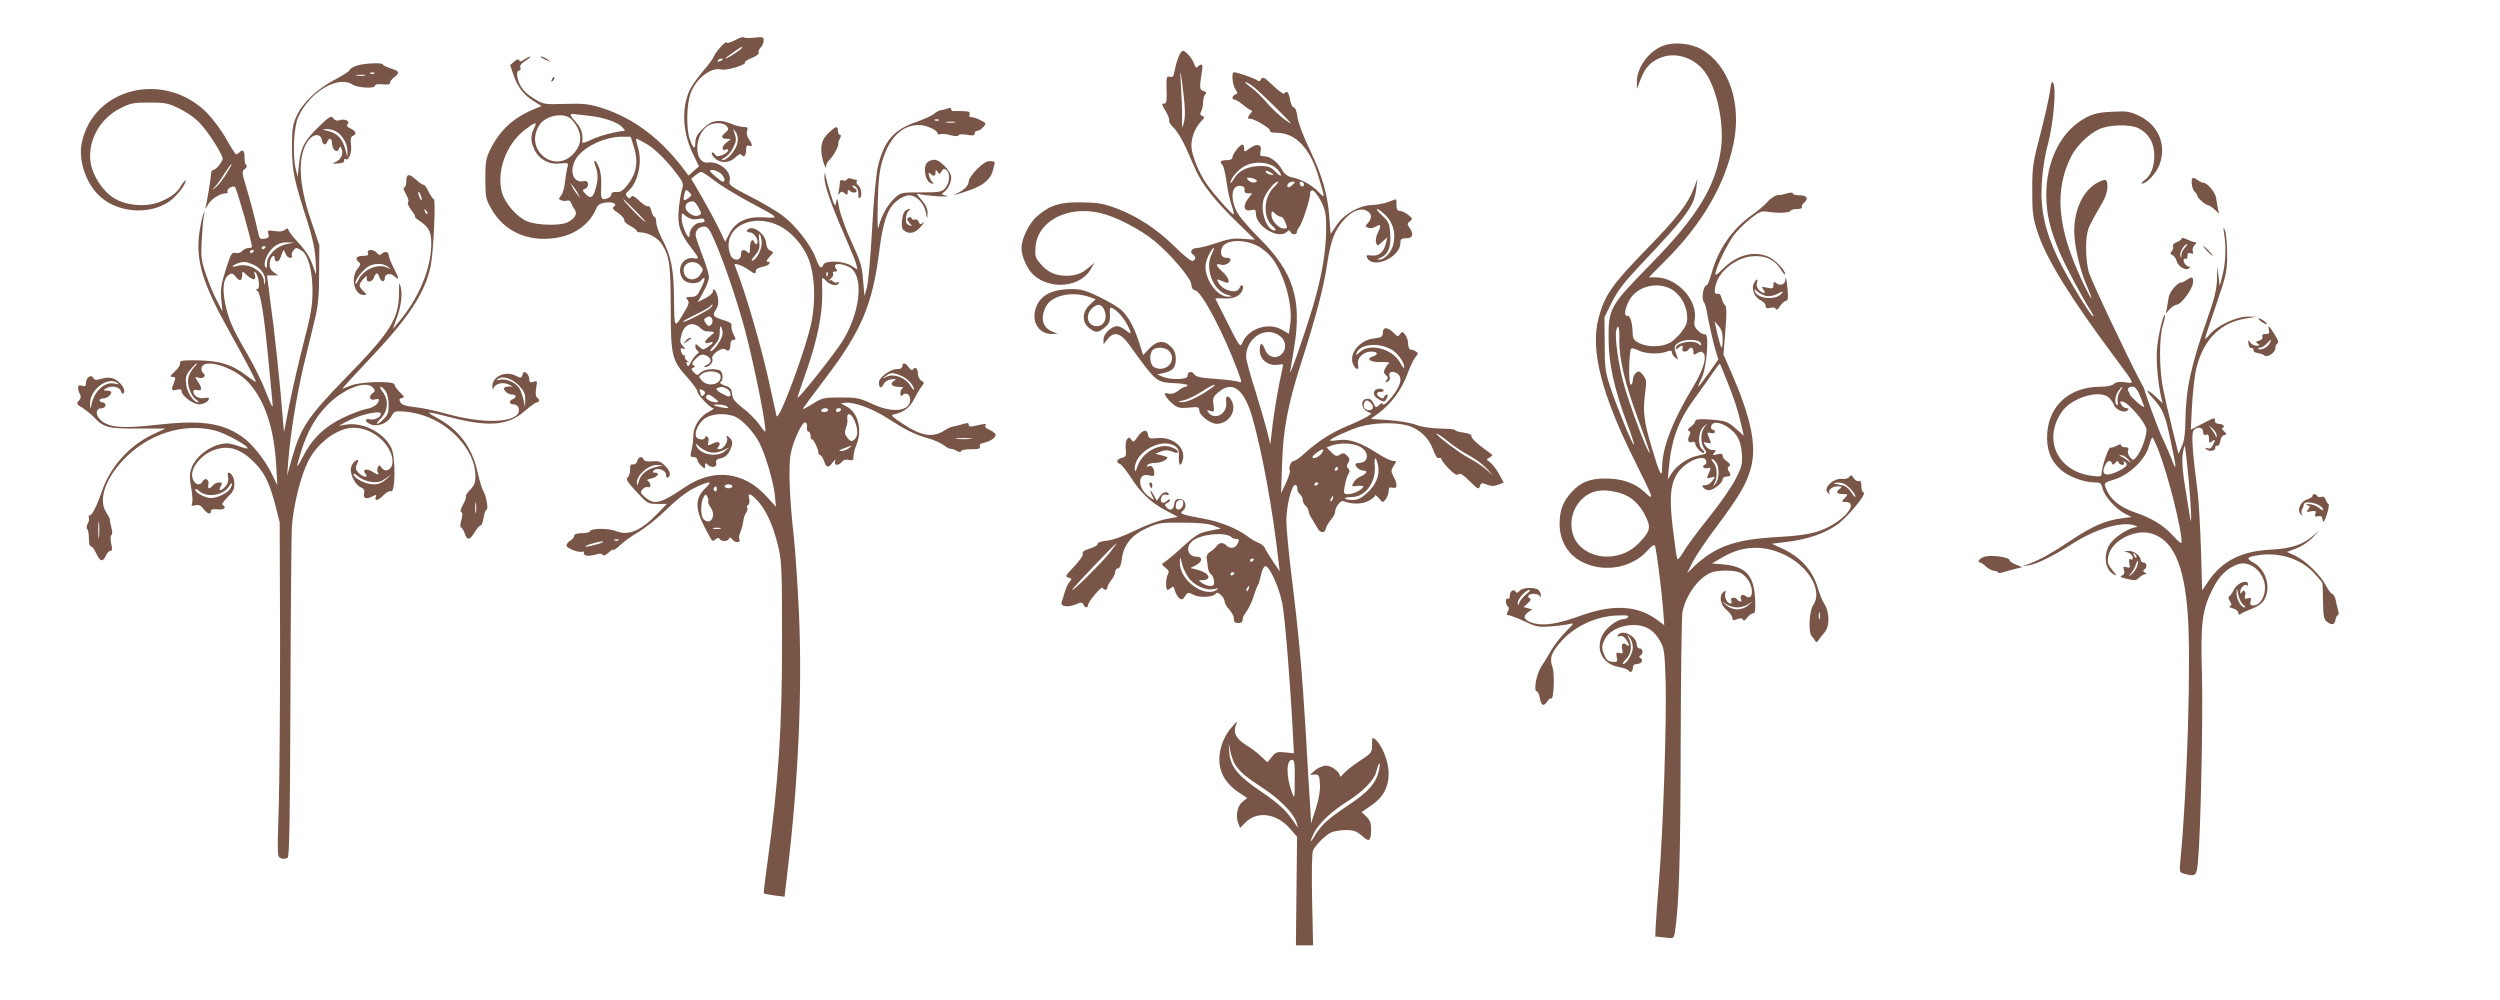 <?xml version="1.0" standalone="no"?>
<!DOCTYPE svg PUBLIC "-//W3C//DTD SVG 20010904//EN"
 "http://www.w3.org/TR/2001/REC-SVG-20010904/DTD/svg10.dtd">
<svg version="1.0" xmlns="http://www.w3.org/2000/svg"
 width="1280pt" height="512pt" viewBox="0 0 1280 512"
 preserveAspectRatio="xMidYMid meet">
<g transform="translate(0,512) scale(0.1,-0.1)"
fill="#795548" stroke="none">
<path d="M3763 4914 c-24 -12 -43 -18 -43 -12 0 14 -58 -49 -65 -71 -3 -10
-29 -45 -57 -77 -28 -33 -59 -77 -69 -100 -41 -93 -33 -218 21 -326 l29 -60
-27 -23 -27 -24 -19 26 c-122 163 -261 268 -424 320 -67 21 -92 24 -188 21
-110 -3 -111 -3 -163 29 -37 24 -57 44 -71 74 -17 40 -17 69 1 69 4 0 6 7 3
15 -4 9 6 22 28 35 18 11 28 20 23 20 -6 0 -20 -7 -32 -15 -15 -11 -22 -12
-25 -3 -3 7 -11 5 -25 -7 l-21 -18 19 -56 c21 -59 53 -100 108 -133 l34 -21
-39 -16 c-102 -42 -173 -106 -220 -199 -26 -52 -29 -66 -29 -157 0 -92 2 -104
30 -153 64 -116 188 -173 332 -150 95 15 169 68 204 146 10 24 21 31 49 35 38
5 64 -8 42 -22 -9 -6 -3 -15 23 -32 19 -13 33 -29 31 -35 -3 -7 11 -20 30 -30
19 -10 34 -22 34 -26 0 -5 9 -8 20 -8 39 0 90 -29 110 -62 38 -62 44 -106 44
-328 1 -246 5 -264 90 -358 25 -29 46 -58 46 -65 0 -17 66 -87 82 -87 7 0 -3
-8 -22 -18 -45 -22 -80 -75 -80 -121 0 -20 -4 -53 -9 -73 -8 -34 -7 -38 10
-38 10 0 19 -6 19 -13 0 -8 9 -22 20 -32 19 -17 20 -17 20 0 0 15 3 16 12 7
20 -20 51 -15 45 7 -3 15 2 20 24 25 18 3 34 16 44 35 19 38 19 55 -2 72 -15
12 -16 12 -11 -2 8 -21 -18 -59 -39 -59 -12 0 -13 3 -4 14 16 19 -3 30 -28 16
-27 -14 -30 -13 -24 9 3 10 0 22 -6 25 -6 4 -11 2 -11 -3 0 -17 -40 -13 -46 4
-10 25 17 76 50 96 36 22 103 25 149 6 38 -16 98 -81 125 -134 31 -60 72 -200
79 -267 l6 -61 -48 53 c-116 128 -272 146 -416 49 -127 -86 -158 -94 -206 -53
-24 21 -26 26 -14 40 8 9 20 15 28 12 17 -7 17 20 1 31 -9 5 -3 9 16 13 32 6
48 30 20 30 -13 0 -15 3 -7 11 18 18 63 2 63 -22 0 -11 5 -17 10 -14 17 11 11
35 -16 61 -20 21 -33 25 -64 22 -26 -2 -41 1 -44 9 -8 20 -27 15 -33 -7 -3
-12 -12 -19 -22 -18 -12 2 -16 -5 -15 -27 0 -16 -5 -34 -13 -40 -10 -8 0 -24
45 -72 56 -61 60 -63 107 -63 l49 0 -44 -46 c-88 -92 -152 -119 -217 -93 -36
15 -126 15 -131 0 -2 -6 -21 -11 -43 -11 -25 0 -39 -5 -39 -13 0 -7 -9 -18
-20 -25 -11 -7 -20 -18 -20 -25 0 -14 68 -40 82 -31 4 3 8 -2 8 -10 0 -15 30
-15 77 -1 7 2 15 -1 19 -6 4 -6 16 -2 30 12 13 12 24 19 24 14 0 -5 15 5 33
22 17 17 60 48 94 68 35 20 99 71 144 115 50 49 103 91 141 110 76 37 101 40
64 5 -57 -52 -59 -107 -10 -201 44 -84 40 -79 58 -65 10 8 16 9 21 1 9 -14 42
-13 48 3 3 8 9 6 19 -7 14 -18 44 -14 33 4 -3 5 0 21 6 37 7 15 13 41 15 57 2
16 9 35 15 42 6 7 8 18 5 23 -4 5 -1 13 5 16 6 4 8 18 5 31 -9 33 4 30 41 -8
44 -47 80 -124 105 -226 20 -81 22 -112 22 -477 1 -458 -18 -745 -75 -1153
-12 -84 -20 -154 -18 -156 2 -2 27 -7 55 -11 l51 -6 16 138 c54 445 75 917 58
1307 -7 149 -19 330 -27 401 -22 195 -28 362 -15 425 14 68 59 162 74 157 7
-2 11 -14 9 -25 -2 -12 2 -22 7 -22 6 0 11 -9 11 -20 0 -11 3 -20 8 -20 8 0
32 -49 32 -67 0 -7 4 -13 9 -13 5 0 14 -13 20 -30 12 -36 23 -38 45 -7 12 15
16 17 12 5 -7 -23 17 -24 35 -2 8 10 21 13 36 9 19 -4 23 -2 23 19 0 13 7 40
15 59 31 75 9 163 -49 195 l-31 17 25 3 c42 5 142 -32 215 -80 91 -59 137 -82
206 -102 31 -8 68 -25 82 -36 14 -11 29 -19 34 -18 4 1 18 -3 31 -10 14 -8 22
-9 22 -2 0 5 23 10 51 10 40 0 50 3 46 14 -4 9 4 16 21 19 37 8 67 31 58 46
-5 7 -19 16 -33 22 -13 5 -21 13 -18 19 7 12 1 12 -47 1 -29 -7 -38 -6 -38 4
0 11 -7 11 -32 3 -18 -5 -40 -11 -49 -12 -9 -1 -28 -10 -42 -19 -61 -40 -118
-31 -218 35 -50 33 -60 43 -44 46 51 10 84 35 106 80 13 26 31 55 39 65 13 17
13 20 -3 28 -9 6 -17 21 -17 34 0 27 -15 41 -25 24 -5 -7 -12 -3 -22 10 -17
25 -33 27 -33 6 0 -10 -10 -15 -29 -15 -34 0 -91 -43 -91 -69 0 -28 12 -33 24
-8 7 14 22 23 41 25 25 2 27 1 12 -8 -24 -15 -12 -30 26 -31 18 0 26 -3 20 -6
-7 -2 -13 -14 -13 -26 0 -15 3 -18 11 -10 17 17 39 4 39 -23 0 -61 -92 -71
-196 -21 -62 29 -78 32 -160 32 -85 0 -94 -2 -142 -32 -29 -18 -52 -30 -52
-27 0 2 52 73 116 157 182 239 240 375 274 637 14 115 29 178 52 223 20 41 70
77 105 77 34 0 75 -41 83 -86 7 -38 8 -38 9 -7 1 23 -8 43 -31 70 -24 26 -28
35 -14 30 10 -4 53 -9 95 -12 44 -2 64 -1 46 3 -25 6 -27 9 -14 17 21 13 39
48 39 76 0 33 -60 95 -89 91 -35 -5 -48 -22 -45 -60 2 -35 19 -62 38 -62 8 0
8 2 0 8 -6 4 -13 18 -17 31 -4 18 -3 21 6 12 16 -16 27 -14 27 7 0 15 2 15 10
2 9 -13 12 -13 21 3 8 14 14 16 25 6 20 -16 17 -63 -5 -90 -18 -22 -26 -24
-124 -24 -104 0 -106 -1 -137 -30 -36 -34 -66 -87 -80 -142 -7 -28 -8 5 -6
117 3 121 9 169 25 221 37 118 101 179 186 179 37 0 95 -26 95 -43 0 -5 6 -7
14 -4 8 3 32 1 52 -5 24 -6 39 -7 42 0 1 5 19 6 42 2 31 -6 40 -4 40 6 0 8 6
14 13 14 8 0 22 9 31 19 17 19 17 20 -13 35 -16 9 -37 16 -47 16 -10 0 -14 5
-10 15 4 12 -3 15 -32 16 -20 1 -43 1 -49 0 -7 -1 -13 3 -13 10 0 7 -7 8 -17
4 -10 -4 -26 -8 -35 -9 -10 -1 -26 -10 -36 -19 -10 -9 -52 -28 -92 -42 -114
-39 -164 -97 -195 -227 -9 -36 -22 -173 -30 -323 -8 -143 -20 -278 -27 -300
l-12 -40 -7 81 c-5 69 -14 98 -58 193 -29 62 -57 140 -64 174 -9 53 -12 58
-16 32 -5 -26 -8 -22 -28 40 -12 39 -24 81 -26 95 -4 22 -4 21 -6 -6 -1 -39
31 -134 101 -294 30 -69 58 -137 62 -152 l6 -28 -32 20 c-41 25 -133 28 -142
5 -10 -26 -22 -16 -39 33 -24 66 -105 170 -171 219 -31 23 -106 67 -167 98
-92 47 -109 59 -104 75 15 48 -49 105 -110 98 -72 -8 -73 137 -3 186 29 21 82
20 99 0 11 -14 10 -19 -8 -34 -24 -19 -21 -30 11 -31 21 0 21 0 -1 -16 -27
-18 -32 -48 -7 -39 10 4 14 1 12 -6 -3 -7 -17 -17 -32 -23 -21 -7 -29 -6 -36
5 -5 8 -12 12 -15 8 -4 -3 3 -16 14 -27 29 -29 76 -27 106 3 14 14 27 20 30
15 12 -19 25 -8 25 21 0 22 4 28 15 24 19 -8 19 6 -1 34 -9 13 -13 31 -9 42 5
16 2 20 -18 20 -14 0 -41 7 -60 15 -64 27 -104 20 -148 -24 -30 -29 -39 -47
-39 -72 0 -40 -13 -29 -30 24 -17 53 -14 173 5 227 28 78 105 138 160 124 26
-6 127 24 120 37 -3 4 13 14 36 23 22 9 37 21 34 26 -4 6 1 17 9 26 9 8 16 25
16 36 0 19 -4 20 -49 15 -27 -3 -51 -2 -53 2 -2 4 -22 -2 -45 -15z m37 -38 c0
-6 -75 -56 -85 -56 -4 0 12 13 36 30 45 31 49 33 49 26z m-100 -60 c0 -2 -7
-7 -16 -10 -8 -3 -12 -2 -9 4 6 10 25 14 25 6z m-675 -290 c69 -8 139 -33 160
-56 10 -11 16 -20 14 -20 -38 -1 -130 -25 -169 -44 -32 -16 -50 -21 -49 -13 5
40 -4 70 -31 100 -37 42 -37 46 -2 42 15 -2 50 -6 77 -9z m-98 -18 c54 -59 58
-120 12 -172 -97 -111 -256 15 -179 141 32 53 130 71 167 31z m1880 -4 c-3 -3
-12 -4 -19 -1 -8 3 -5 6 6 6 11 1 17 -2 13 -5z m81 -11 c-10 -2 -28 -2 -40 0
-13 2 -5 4 17 4 22 1 32 -1 23 -4z m-2154 -30 c-18 -36 -18 -67 2 -109 24 -50
75 -78 131 -71 42 4 44 3 39 -17 -4 -11 -9 -46 -13 -76 -3 -30 -12 -63 -21
-72 -13 -16 -13 -18 2 -24 9 -3 22 -4 30 -1 8 3 17 -2 20 -11 3 -9 11 -25 18
-34 16 -22 2 -47 -36 -66 -37 -19 -154 -16 -205 4 -53 21 -115 91 -131 149
-29 105 20 243 113 317 58 45 71 48 51 11z m1042 -72 c-6 -37 -50 -91 -75 -91
-10 0 -6 5 9 13 14 7 34 30 44 51 16 33 17 44 8 70 -11 29 -10 30 4 11 10 -13
14 -32 10 -54z m-530 -25 c23 -72 13 -133 -30 -189 -25 -32 -39 -42 -59 -40
-17 1 -27 -3 -27 -12 0 -7 -7 -16 -16 -19 -35 -13 -39 -7 -36 57 2 42 -2 77
-12 102 -18 43 -32 43 -16 1 13 -35 13 -70 -2 -117 -12 -43 -26 -48 -52 -20
-15 16 -15 19 -1 24 23 9 20 46 -4 40 -53 -14 -78 45 -46 107 32 62 144 119
237 120 l47 0 17 -54z m66 16 c44 -25 116 -99 167 -171 19 -26 21 -36 12 -64
-5 -17 -13 -64 -16 -103 -7 -78 6 -118 65 -194 41 -54 42 -57 10 -52 -55 8
-89 -57 -54 -106 18 -26 75 -30 94 -7 23 27 23 7 0 -39 -19 -40 -26 -46 -52
-46 -26 0 -29 -2 -18 -15 10 -12 7 -23 -13 -57 -55 -93 -54 -95 -56 59 -1 156
-15 223 -61 309 -16 31 -30 70 -30 85 0 16 -4 29 -9 29 -5 0 -12 14 -16 30 -4
17 -11 27 -17 24 -5 -3 -25 9 -44 27 -26 25 -37 30 -43 21 -6 -10 -10 -10 -20
1 -9 11 -8 17 5 28 49 41 74 147 51 222 -8 26 -12 47 -9 47 4 0 28 -13 54 -28z
m378 -150 c12 -10 21 -26 19 -35 -3 -13 -11 -10 -44 18 -34 29 -37 34 -19 35
12 0 32 -8 44 -18z m-33 -36 c32 -25 109 -72 172 -106 165 -88 165 -88 84 -83
-89 6 -148 -22 -179 -84 l-21 -41 -34 71 c-19 39 -58 111 -87 161 l-53 91 21
17 c12 10 26 18 31 18 5 0 35 -20 66 -44z m-696 -71 l10 -20 -16 20 c-9 11
-21 29 -26 40 l-10 20 16 -20 c9 -11 21 -29 26 -40z m564 -19 c-25 -18 -29
-14 -21 20 7 25 8 26 24 11 15 -16 15 -18 -3 -31z m-265 -72 c36 -37 54 -59
40 -48 -26 19 -116 114 -109 114 3 0 34 -30 69 -66z m315 26 c19 -36 19 -36
-1 -44 -22 -9 -64 20 -64 43 0 19 12 29 37 30 7 1 19 -12 28 -29z m-23 -63
c13 0 29 2 37 4 7 2 16 -2 18 -8 3 -8 -5 -13 -21 -13 -27 0 -56 -32 -56 -65
-1 -35 -39 46 -40 84 0 33 1 34 19 17 11 -10 30 -18 43 -19z m433 -31 c64 -29
128 -101 156 -175 30 -78 36 -203 15 -314 -25 -132 -169 -521 -180 -487 -2 8
-16 71 -31 140 -41 196 -128 494 -180 624 -7 16 -5 17 16 11 13 -4 36 -15 51
-26 32 -23 38 -23 38 -5 0 8 15 17 35 20 32 6 50 26 23 26 -6 0 -1 11 12 25
22 23 22 25 4 32 -12 5 -20 19 -21 37 -4 52 -76 101 -98 66 -3 -5 3 -10 15
-10 22 0 49 -44 35 -58 -4 -4 -10 -1 -12 6 -9 25 -23 11 -23 -25 0 -29 -3 -34
-12 -25 -19 19 -35 14 -34 -10 1 -35 -41 -37 -54 -3 -49 129 98 220 245 151z
m-322 -88 c51 -120 113 -304 153 -454 50 -191 114 -514 101 -514 -2 0 -17 18
-32 40 -15 21 -51 58 -81 80 -41 33 -54 48 -56 73 -2 26 -9 34 -37 43 -20 7
-29 14 -22 18 17 11 13 53 -5 60 -30 11 -77 6 -96 -11 -17 -16 -20 -16 -36 1
-14 15 -14 19 -3 23 10 4 11 7 1 13 -10 6 -6 15 13 34 20 20 31 24 49 17 32
-11 35 -39 6 -50 -15 -7 -17 -10 -7 -10 21 -1 43 25 36 43 -8 20 50 61 67 47
16 -14 26 -4 26 26 0 14 6 23 15 23 14 0 14 3 0 29 -8 17 -12 36 -10 44 4 9
-6 17 -32 25 -63 20 -68 25 -48 56 12 18 15 36 11 61 -7 35 -26 59 -26 32 0
-8 -18 -24 -39 -34 l-39 -20 29 52 c16 28 29 63 29 76 0 13 -14 60 -31 104
-17 44 -33 90 -36 103 -7 28 13 52 42 52 19 0 29 -14 58 -82z m237 -1 c0 -35
-24 -82 -46 -91 -10 -4 -6 5 11 26 23 27 26 39 22 76 -3 28 -2 39 4 31 5 -8 9
-27 9 -42z m-315 -117 c17 -18 17 -21 1 -45 -28 -43 -86 -28 -86 22 0 41 55
56 85 23z m776 -16 c61 -55 40 -226 -44 -365 -41 -68 -243 -321 -234 -294 3
11 26 79 51 150 51 148 77 278 76 380 -1 39 -1 74 -1 79 1 6 10 0 21 -12 22
-23 54 -29 65 -12 3 5 0 7 -8 4 -8 -3 -18 0 -22 5 -3 6 -12 9 -18 5 -7 -3 -4
1 7 10 10 8 15 19 11 25 -3 6 1 11 11 11 13 0 14 3 5 13 -6 8 -8 17 -3 21 10
11 63 -2 83 -20z m-124 -36 c-3 -8 -6 -5 -6 6 -1 11 2 17 5 13 3 -3 4 -12 1
-19z m-599 -164 c-18 -18 -149 -84 -141 -71 3 5 34 22 69 39 36 17 67 35 70
39 3 5 8 9 12 9 3 0 -1 -7 -10 -16z m9 -60 c3 -8 0 -21 -6 -27 -10 -9 -16 -8
-27 7 -11 16 -11 22 -1 28 18 12 27 10 34 -8z m-64 -41 c10 -10 24 -18 30 -19
7 0 20 -2 31 -2 16 -2 15 -5 -8 -23 -31 -24 -34 -43 -6 -34 28 9 25 -1 -5 -21
-24 -16 -27 -16 -45 1 -18 16 -20 16 -20 2 0 -9 5 -19 12 -23 8 -5 7 -10 -4
-18 -8 -6 -22 -24 -30 -40 -12 -23 -16 -26 -21 -12 -5 12 -3 15 6 11 6 -4 4 0
-5 8 -10 8 -15 17 -11 20 3 4 2 7 -4 7 -6 0 -13 9 -16 21 -4 16 -2 19 11 14
14 -5 13 -3 -2 14 -15 16 -16 25 -6 59 13 52 56 68 93 35z m117 -29 c0 -25
-39 -86 -60 -92 -8 -3 -2 10 15 27 22 24 30 41 30 71 0 21 3 33 7 27 4 -7 8
-21 8 -33z m-11 -218 c8 -43 -62 -61 -95 -25 -18 20 -18 21 1 35 29 21 89 14
94 -10z m925 0 c32 -13 66 -50 66 -71 0 -5 -9 4 -20 22 -24 40 -84 62 -121 44
-23 -12 -23 -11 -5 3 24 20 37 20 80 2z m-893 -66 c20 -11 27 -40 9 -40 -5 0
-23 9 -41 19 -20 12 -26 21 -17 24 20 8 28 8 49 -3z m-111 -20 c0 -5 -4 -12
-10 -15 -5 -3 -10 -4 -10 -1 0 2 -3 12 -6 20 -5 12 -2 15 10 10 9 -3 16 -10
16 -14z m50 -30 c21 -16 22 -20 7 -20 -26 0 -59 19 -52 31 9 13 17 11 45 -11z
m60 -40 c12 -8 11 -10 -5 -9 -11 1 -31 5 -45 9 -24 8 -24 8 5 9 17 0 37 -4 45
-9z m520 -20 c0 -5 -9 -10 -21 -10 -11 0 -17 5 -14 10 3 6 13 10 21 10 8 0 14
-4 14 -10z m65 0 c-3 -5 -10 -10 -16 -10 -5 0 -9 5 -9 10 0 6 7 10 16 10 8 0
12 -4 9 -10z m71 -55 c18 -45 18 -79 -2 -96 -14 -11 -19 -10 -35 9 -14 18 -16
28 -8 51 6 15 9 32 8 37 -8 45 18 44 37 -1z m591 -92 c-20 -2 -52 -2 -70 0
-17 2 0 4 38 4 39 0 53 -2 32 -4z m-1330 -69 c20 -4 44 0 65 10 l33 16 -24
-20 c-40 -34 -128 -17 -145 27 -6 14 -2 13 16 -5 13 -12 38 -25 55 -28z m709
21 c-11 -8 -29 -15 -40 -14 -15 0 -10 4 14 13 46 18 48 18 26 1z m-983 -95
c-50 -11 -81 -37 -92 -73 -8 -26 -9 -28 -10 -8 -2 37 59 91 101 90 l33 -1 -32
-8z m387 -100 c0 -5 -9 -10 -20 -10 -11 0 -20 5 -20 10 0 6 9 10 20 10 11 0
20 -4 20 -10z m-80 -16 c0 -8 -5 -12 -10 -9 -6 4 -8 11 -5 16 9 14 15 11 15
-7z m-44 -61 c-3 -3 3 -18 13 -32 30 -43 -2 -94 -37 -59 -15 15 -16 83 -1 110
11 20 12 20 21 4 5 -10 7 -20 4 -23z m62 -140 c-10 -2 -26 -2 -35 0 -10 3 -2
5 17 5 19 0 27 -2 18 -5z m-521 -59 c-3 -3 -12 -4 -19 -1 -8 3 -5 6 6 6 11 1
17 -2 13 -5z m-107 -20 c-25 -7 -52 -13 -60 -13 -21 1 60 27 85 27 11 0 0 -6
-25 -14z"/>
<path d="M3509 3373 c-13 -17 -13 -17 6 -3 11 8 22 16 24 17 2 2 0 3 -6 3 -6
0 -17 -8 -24 -17z"/>
<path d="M8516 4886 c-75 -28 -136 -112 -135 -186 l0 -35 19 49 c24 62 52 91
106 112 82 31 182 -7 233 -89 57 -93 89 -260 72 -382 -27 -191 -121 -345 -363
-591 -206 -211 -213 -223 -212 -379 0 -126 29 -257 95 -434 22 -57 37 -106 35
-108 -6 -6 -90 199 -122 297 -25 76 -28 100 -28 220 l-1 136 38 77 c29 58 63
102 140 184 248 261 282 309 292 399 l6 49 -17 -45 c-30 -82 -85 -153 -248
-320 -173 -178 -212 -234 -242 -351 -42 -163 16 -389 189 -735 95 -191 99
-202 48 -154 -50 47 -115 70 -203 70 -77 0 -125 -19 -169 -67 -46 -49 -63 -93
-64 -163 0 -114 68 -196 183 -221 98 -21 203 11 266 81 25 28 36 34 40 24 7
-19 33 -223 41 -322 l6 -83 -42 31 c-99 71 -224 77 -391 16 -113 -41 -181 -51
-236 -37 -48 13 -59 35 -29 56 l22 15 -22 6 -22 6 22 20 c15 13 18 21 9 24 -6
3 -10 10 -6 15 8 13 52 11 57 -3 4 -9 6 -8 6 3 1 8 -4 20 -11 27 -17 17 -83
15 -98 -3 -10 -12 -15 -13 -20 -4 -11 16 -30 2 -30 -22 0 -11 -4 -17 -10 -14
-5 3 -10 -3 -10 -14 0 -11 5 -23 10 -26 7 -4 7 -13 0 -26 -8 -15 -7 -19 4 -19
7 0 44 -14 81 -31 61 -29 73 -31 138 -26 40 3 83 9 97 13 21 6 17 0 -23 -40
-26 -26 -59 -69 -74 -94 -14 -26 -38 -64 -52 -86 -25 -38 -41 -126 -22 -126 5
0 12 -16 15 -35 8 -40 19 -44 39 -15 8 11 16 17 19 14 13 -12 19 127 7 159
-17 47 -7 76 47 136 66 73 169 122 270 129 56 3 75 2 70 -7 -4 -6 -15 -11 -24
-11 -28 0 -81 -38 -102 -72 -46 -76 -9 -158 78 -173 23 -4 44 -11 48 -16 10
-16 24 -10 24 11 0 13 7 20 19 20 24 0 38 20 21 30 -9 5 -9 9 -1 14 16 10 13
36 -4 36 -8 0 -15 9 -15 20 0 43 -76 81 -96 48 -5 -8 -2 -9 9 -5 11 4 22 -2
32 -16 19 -27 20 -43 2 -28 -18 15 -28 3 -21 -25 5 -19 2 -22 -14 -17 -17 4
-19 1 -14 -22 4 -24 2 -26 -24 -23 -22 2 -31 11 -42 39 -12 33 -12 41 3 73 21
45 83 76 149 76 61 0 104 -26 135 -81 22 -38 24 -57 29 -203 6 -199 -13 -774
-34 -1025 -8 -102 -16 -208 -17 -236 l-2 -50 47 -5 c47 -6 48 -5 53 25 21 132
29 365 30 951 1 358 5 668 9 689 17 90 87 184 154 206 19 6 59 9 90 7 47 -4
60 -10 84 -37 41 -45 35 -126 -7 -91 -15 12 -31 -3 -20 -20 3 -5 2 -10 -4 -10
-5 0 -13 5 -16 10 -10 16 -38 12 -31 -5 3 -8 2 -15 -3 -15 -17 0 -33 30 -28
51 4 16 3 18 -9 8 -24 -20 -17 -65 16 -92 17 -14 30 -33 30 -41 0 -12 5 -14
24 -6 17 6 26 5 30 -3 3 -8 11 -4 22 11 9 12 23 22 30 22 11 0 13 17 10 73 -5
120 -48 167 -161 177 l-60 5 55 32 c102 60 210 64 318 12 125 -61 196 -186
145 -258 -20 -29 -25 -140 -7 -158 7 -7 15 -18 18 -25 4 -9 9 -8 18 6 7 11 20
27 28 36 29 31 29 105 -1 151 -9 13 -23 49 -32 79 -26 90 -89 159 -185 203
l-50 23 87 11 c98 13 178 40 242 83 51 33 159 162 141 168 -7 2 -12 17 -12 34
0 21 -4 29 -13 25 -7 -3 -19 4 -26 15 -11 17 -15 18 -22 7 -5 -8 -20 -13 -37
-11 -49 5 -105 -54 -69 -74 6 -4 9 -4 5 1 -13 14 13 35 41 35 24 -1 24 -2 9
-14 -21 -16 -13 -26 20 -26 24 0 25 -1 7 -20 -18 -19 -17 -20 4 -20 57 0 20
-66 -67 -117 -69 -41 -129 -54 -287 -63 -212 -12 -312 -48 -419 -148 l-38 -37
27 55 c15 30 71 114 125 185 118 158 154 220 176 305 28 111 -1 250 -99 477
l-43 98 8 95 c10 123 9 153 -2 160 -4 3 -12 18 -15 33 -5 18 -12 26 -21 23
-23 -9 -17 44 9 88 30 49 96 93 153 102 75 11 130 -12 164 -69 11 -18 20 -27
20 -20 0 20 -53 75 -87 89 -73 31 -157 9 -226 -57 -44 -43 -48 -45 -42 -20 10
42 60 143 93 188 18 23 55 61 84 83 45 36 57 41 87 36 53 -9 116 -6 119 5 2 5
17 9 33 9 17 0 28 4 25 9 -3 5 1 14 9 21 27 22 18 40 -20 40 -19 0 -35 4 -35
9 0 6 -12 6 -31 1 -17 -5 -34 -9 -38 -8 -14 3 -47 -17 -64 -38 -9 -12 -45 -42
-80 -67 -98 -70 -170 -174 -203 -294 -10 -35 -21 -63 -25 -63 -16 0 -29 -62
-17 -83 7 -12 13 -29 14 -37 12 -68 35 -173 47 -212 l15 -48 -49 -70 c-27 -38
-52 -70 -54 -70 -3 0 5 19 17 43 26 51 41 233 18 225 -7 -2 -23 6 -36 19 -18
18 -22 30 -17 57 16 100 -90 215 -199 216 l-36 0 87 88 c185 184 303 387 346
594 44 206 -22 403 -161 484 -54 32 -142 41 -198 20z m28 -1240 c48 -20 88
-77 93 -134 4 -40 1 -53 -26 -89 -17 -23 -45 -50 -63 -59 -42 -22 -114 -22
-155 -1 -28 15 -33 23 -34 55 -1 50 -13 88 -27 85 -18 -4 -14 33 8 76 34 68
129 99 204 67z m276 -262 c0 -24 -2 -44 -5 -44 -4 0 -18 49 -30 105 l-6 30 20
-24 c15 -16 21 -37 21 -67z m-529 -6 c-2 -92 29 -222 94 -398 63 -172 77 -217
46 -152 -32 68 -98 252 -120 336 -26 98 -44 232 -36 264 10 40 18 16 16 -50z
m403 -4 c9 -3 16 -11 16 -17 0 -7 -4 -7 -12 1 -25 25 -118 8 -118 -20 0 -9 3
-9 12 0 17 17 29 15 22 -3 -7 -17 21 -21 31 -5 10 17 25 11 25 -10 0 -18 3
-19 20 -8 14 9 22 10 31 1 20 -20 -1 -90 -53 -175 -105 -174 -158 -311 -158
-412 0 -59 -12 -36 -55 109 -40 135 -44 178 -31 280 7 52 6 63 -12 85 -17 21
-22 22 -36 11 -9 -7 -16 -24 -16 -37 0 -13 -5 -24 -11 -24 -12 0 -9 174 3 185
3 4 20 -1 37 -9 34 -18 107 -21 145 -6 20 7 26 6 26 -4 0 -7 8 -20 17 -27 14
-12 16 -12 11 1 -19 52 -19 58 4 74 23 16 73 21 102 10z m146 -199 c38 -93 56
-148 75 -228 l13 -58 -39 35 c-43 39 -55 43 -146 49 -44 2 -63 0 -63 -9 0 -6
-10 -19 -22 -28 -16 -11 -19 -18 -11 -22 9 -4 10 -11 2 -25 -12 -23 -4 -40 16
-32 9 3 15 -1 15 -9 0 -17 37 -54 45 -46 3 3 -1 11 -10 18 -24 20 -20 93 8
116 22 19 22 19 5 -2 -22 -26 -23 -82 -2 -112 17 -24 16 -24 -41 -37 -43 -9
-103 -51 -126 -88 l-20 -32 6 65 c15 151 51 243 143 366 33 45 72 100 87 123
16 23 29 40 31 39 1 -2 17 -39 34 -83z m9 -244 c46 -32 64 -68 69 -131 4 -55
1 -69 -32 -133 -20 -40 -81 -128 -137 -197 -55 -69 -114 -147 -129 -175 -18
-30 -31 -44 -33 -35 -3 8 -13 78 -22 155 -20 162 -12 235 30 291 42 54 127 89
140 57 3 -10 1 -19 -4 -21 -20 -7 -11 -24 10 -19 15 4 19 2 15 -9 -3 -8 -9
-21 -13 -30 -5 -13 -2 -15 18 -9 23 7 23 7 7 -16 -9 -13 -25 -24 -37 -23 -16
0 -18 -2 -10 -13 6 -7 19 -13 29 -13 23 0 70 38 70 56 0 8 9 14 20 14 22 0 25
7 10 30 -6 9 -5 17 3 23 9 6 6 12 -10 24 -13 8 -23 22 -23 29 0 11 -7 13 -27
8 -24 -6 -26 -5 -16 8 11 12 9 14 -8 14 -12 -1 -28 9 -36 21 -14 20 -13 21 8
16 18 -5 21 -3 16 10 -4 10 -10 23 -13 31 -4 11 0 13 15 9 12 -3 21 -1 21 6 0
6 -4 11 -10 11 -14 0 -12 27 3 33 17 7 48 -2 76 -22z m-63 -178 c18 -24 17
-85 -2 -109 -15 -18 -15 -18 -5 3 16 32 13 84 -6 105 -9 10 -13 18 -8 18 4 0
14 -8 21 -17z m685 -132 c16 -16 29 -35 29 -43 0 -7 -9 2 -20 19 -11 18 -30
35 -42 37 -13 3 -32 7 -43 9 -11 3 -6 5 13 6 25 1 41 -7 63 -28z m-1174 -26
c57 -17 104 -62 133 -128 23 -50 17 -70 -39 -128 -86 -89 -231 -92 -308 -8
-51 57 -50 156 4 220 49 58 115 72 210 44z m-481 -516 c-15 -12 -32 -31 -36
-43 -7 -18 -9 -18 -9 -3 -1 20 41 67 60 67 6 0 -1 -10 -15 -21z m1079 -69 c17
0 42 7 55 16 l25 16 -24 -21 c-13 -12 -37 -21 -56 -21 -19 0 -43 9 -56 21
l-24 21 25 -16 c13 -9 38 -16 55 -16z m422 -57 c-3 -10 -5 -4 -5 12 0 17 2 24
5 18 2 -7 2 -21 0 -30z m-957 -149 c0 -30 -32 -84 -50 -84 -5 0 2 11 15 25 27
26 33 70 14 108 -10 21 -10 21 5 3 9 -11 16 -34 16 -52z"/>
<path d="M6032 4823 c-8 -21 -16 -52 -19 -69 -4 -25 -9 -31 -23 -27 -17 5 -19
-1 -17 -66 2 -52 -1 -71 -10 -71 -17 0 -17 -3 8 -44 11 -19 18 -39 15 -44 -3
-5 8 -21 23 -36 16 -15 42 -58 59 -94 16 -37 41 -92 54 -122 34 -76 100 -159
210 -266 l93 -91 -60 4 c-48 4 -76 0 -136 -21 -41 -14 -88 -26 -102 -26 -27 0
-38 -22 -17 -35 14 -9 12 -25 -3 -31 -8 -3 -47 28 -90 71 -94 93 -193 157
-300 198 -71 26 -96 30 -182 31 -110 1 -158 -14 -224 -70 -41 -34 -81 -116
-81 -164 0 -43 29 -107 61 -137 86 -79 241 -64 293 28 l20 34 -25 -21 c-39
-34 -67 -45 -118 -46 -57 0 -99 19 -136 64 -24 28 -27 39 -23 85 11 131 163
211 329 173 78 -17 204 -82 279 -143 83 -68 190 -194 190 -225 0 -15 7 -26 20
-29 35 -9 148 -224 219 -417 20 -53 20 -58 4 -51 -10 4 -62 11 -117 15 -78 5
-101 10 -112 24 -14 19 -34 14 -34 -10 0 -18 -85 -20 -127 -3 l-28 12 32 7
c49 11 63 28 63 72 0 28 -7 46 -25 63 -34 35 -71 32 -110 -9 l-32 -34 -18 56
c-24 79 -58 142 -92 173 -15 15 -66 45 -113 68 -68 33 -95 41 -140 41 -108 0
-169 -34 -189 -105 -19 -68 21 -126 86 -125 l28 1 -31 13 c-47 21 -58 70 -29
126 30 57 129 80 218 51 l37 -13 -30 -28 c-40 -37 -42 -89 -4 -119 34 -27 47
-26 81 3 22 19 27 31 26 65 -2 36 0 40 15 32 25 -13 57 -51 76 -88 22 -44 20
-48 -10 -24 -15 12 -34 21 -44 21 -29 0 -70 -39 -70 -67 l0 -26 21 27 c32 41
66 32 109 -27 142 -197 140 -195 239 -199 33 -2 61 -6 61 -10 0 -5 -5 -8 -11
-8 -6 0 -23 -9 -37 -21 -17 -13 -34 -18 -50 -14 -20 5 -22 3 -13 -14 6 -11 23
-29 38 -41 23 -19 37 -21 81 -17 46 5 52 3 52 -13 0 -26 56 -70 89 -70 59 0
102 60 80 112 -16 38 -37 37 -31 -2 8 -56 -56 -94 -89 -54 -12 15 -11 16 8 10
20 -6 21 -4 16 32 -5 34 -1 42 27 65 71 61 131 14 173 -134 50 -179 102 -460
132 -724 l7 -60 -34 50 c-19 28 -37 58 -41 68 -4 9 -18 22 -32 27 -15 6 -41
21 -59 35 -47 36 -135 72 -207 86 -129 24 -143 29 -124 43 26 19 16 61 -15 61
-20 0 -26 -6 -28 -28 -4 -29 -23 -35 -41 -13 -9 10 -8 15 4 20 8 3 15 10 15
16 0 6 -7 4 -16 -5 -20 -19 -38 -7 -28 19 4 11 14 16 25 13 11 -3 17 -1 13 4
-9 16 -31 10 -46 -13 l-15 -22 -16 29 c-9 17 -16 26 -17 22 0 -5 5 -18 11 -29
11 -21 11 -21 -19 0 -60 43 -59 124 1 108 20 -5 27 -3 27 8 0 28 -12 45 -27
39 -11 -4 -14 -2 -9 5 4 7 22 12 40 12 18 0 41 6 51 14 19 13 18 15 -15 24
l-35 9 28 11 c18 8 35 8 53 2 31 -12 34 -12 34 -1 0 5 -13 14 -29 20 -61 26
-151 -23 -176 -94 -11 -32 -14 -35 -15 -15 -1 85 138 163 207 115 16 -11 20
-24 19 -55 -2 -45 10 -54 20 -14 16 61 -49 118 -128 111 -42 -4 -47 -2 -50 17
-4 31 -29 26 -53 -10 -19 -28 -23 -30 -33 -15 -10 14 -12 14 -22 1 -6 -8 -9
-32 -6 -52 3 -32 1 -37 -20 -42 -27 -7 -32 -24 -9 -32 8 -3 32 -34 54 -67 51
-80 102 -129 179 -170 l62 -33 -61 -12 c-34 -6 -105 -32 -157 -58 -59 -29
-114 -49 -144 -52 -28 -3 -48 -9 -48 -17 0 -6 -18 -17 -41 -24 -28 -8 -39 -17
-35 -26 3 -8 -16 -36 -44 -65 -45 -47 -48 -52 -30 -57 18 -5 19 -7 6 -22 -8
-9 -18 -32 -24 -51 -5 -19 -13 -42 -16 -51 -10 -24 29 -31 71 -14 29 13 35 12
40 0 6 -17 23 -20 23 -5 0 18 69 100 75 90 9 -14 25 -12 25 3 0 6 9 23 20 37
11 14 20 33 20 43 0 9 6 17 14 17 9 0 16 17 20 49 9 71 49 121 127 157 60 27
72 29 184 28 80 0 133 -5 158 -15 l38 -15 -60 -12 c-53 -11 -69 -21 -134 -80
-40 -37 -82 -72 -93 -79 -19 -12 -18 -12 3 -30 17 -13 20 -22 13 -33 -12 -18
-13 -80 -2 -80 4 0 13 5 19 11 9 9 14 5 18 -14 4 -14 14 -32 22 -39 13 -11 18
-9 30 9 14 21 17 22 45 7 31 -16 102 -12 114 8 8 13 44 -21 44 -41 0 -9 10
-27 23 -41 12 -14 22 -31 23 -37 2 -29 5 -33 24 -33 11 0 21 5 21 10 1 6 2 13
3 18 0 4 10 21 22 37 11 17 26 50 34 75 7 25 17 50 21 55 4 6 10 27 14 47 4
21 13 42 20 48 18 15 71 -96 90 -188 13 -65 39 -377 53 -638 l7 -131 -46 5
c-41 4 -48 1 -68 -24 l-22 -27 -32 30 c-17 17 -51 43 -75 57 -53 33 -70 65
-54 104 11 23 7 22 -23 -13 -21 -23 -42 -61 -51 -93 -29 -100 0 -179 87 -238
l45 -30 -22 -17 c-28 -21 -39 -72 -25 -109 l10 -27 29 29 c60 60 160 45 227
-33 l36 -41 -3 -278 -3 -278 44 0 44 0 -5 234 c-3 141 -1 242 5 253 16 29 60
74 89 89 15 8 50 14 77 14 42 0 56 -5 85 -30 38 -34 46 -28 46 39 0 27 -7 44
-24 60 l-25 23 47 32 c62 41 92 95 92 166 0 59 -32 141 -66 172 -18 16 -19 15
-19 -25 0 -40 -2 -43 -65 -84 -35 -23 -72 -53 -82 -65 -10 -13 -18 -18 -18
-11 0 21 -43 53 -71 53 -15 0 -40 -11 -55 -23 l-27 -24 24 1 c22 1 24 -3 27
-49 2 -33 -5 -77 -21 -125 l-24 -75 -6 105 c-4 58 -14 224 -22 370 -19 314
-36 499 -72 790 -15 118 -27 247 -27 285 1 80 29 189 47 182 7 -2 11 -11 9
-19 -1 -9 5 -21 13 -28 8 -7 15 -20 15 -30 0 -10 7 -23 15 -30 8 -7 15 -19 15
-27 0 -8 8 -27 18 -41 9 -15 22 -36 28 -47 14 -25 38 -26 42 -2 2 11 14 30 25
44 12 14 22 31 22 38 0 28 29 66 44 59 42 -17 95 -16 127 1 19 10 34 22 34 28
0 5 9 -1 20 -14 20 -24 20 -24 35 -5 8 11 15 30 15 42 0 17 4 21 20 17 25 -7
27 15 5 57 -14 27 -14 32 1 55 15 24 15 25 -3 25 -11 0 -47 17 -79 38 -86 56
-145 76 -199 69 -25 -4 -45 -5 -45 -2 0 9 98 54 155 71 70 20 182 23 243 5 59
-17 108 -63 129 -122 11 -31 22 -48 30 -44 7 2 13 0 13 -5 0 -6 17 -28 38 -50
28 -28 42 -36 50 -28 7 7 24 -3 57 -36 42 -41 47 -44 52 -25 4 14 11 18 22 13
34 -14 48 -15 73 -5 l27 10 -25 46 c-14 25 -35 51 -46 59 -19 13 -19 14 -1 24
10 6 16 12 13 14 -3 2 -29 22 -58 43 -29 22 -50 45 -48 51 3 8 -12 14 -40 19
-24 3 -44 9 -44 13 0 4 -35 7 -78 8 -47 1 -94 8 -122 19 -25 10 -87 20 -138
24 l-94 6 45 33 c62 47 116 121 144 200 14 37 32 75 41 85 14 16 14 19 2 27
-8 6 -21 10 -27 10 -7 0 -13 12 -13 28 0 16 -7 37 -15 48 -14 17 -17 17 -27 3
-9 -14 -13 -13 -34 8 -30 30 -54 30 -54 -1 0 -20 -6 -24 -46 -29 -73 -8 -130
-79 -106 -132 15 -32 31 -32 25 -1 -7 32 28 66 67 66 34 0 40 -15 9 -25 -38
-12 -14 -30 40 -29 29 1 49 -1 43 -5 -5 -3 -14 -16 -20 -27 -9 -17 -8 -24 3
-34 12 -10 13 -16 4 -27 -10 -11 -8 -12 5 -7 10 4 15 13 11 24 -8 24 9 34 35
20 33 -18 25 -61 -22 -120 -23 -29 -44 -47 -46 -41 -3 9 -9 8 -21 -3 -16 -15
-19 -14 -29 10 -9 18 -19 24 -35 22 -31 -4 -30 -48 2 -64 l23 -12 -23 -16
c-14 -8 -57 -29 -96 -45 -83 -34 -158 -82 -222 -141 -24 -22 -49 -40 -57 -40
-14 0 -28 -35 -20 -49 3 -5 -6 -33 -19 -62 l-26 -54 5 145 c5 178 30 310 97
519 76 236 117 391 134 509 18 119 37 171 84 224 40 46 83 65 116 50 29 -13
32 -38 9 -64 -16 -16 -15 -18 1 -24 10 -4 26 -2 37 5 28 17 32 8 13 -29 -9
-17 -13 -40 -10 -51 7 -20 7 -20 32 3 l26 23 -7 -30 c-11 -46 -35 -67 -73 -63
-27 3 -30 1 -23 -13 32 -58 170 4 170 77 0 20 5 24 30 24 34 0 40 22 16 55
-12 17 -12 21 3 32 14 12 14 15 -9 33 -14 11 -33 20 -42 20 -13 0 -18 8 -18
30 0 17 -1 30 -2 30 -2 0 -21 -7 -43 -15 -22 -8 -58 -14 -81 -15 -62 0 -143
-46 -180 -102 l-31 -46 -7 88 c-9 118 -37 213 -102 348 -33 69 -57 133 -61
163 -4 30 -11 49 -19 49 -7 0 -15 18 -19 40 -6 38 -18 50 -29 31 -4 -5 -29 13
-58 41 -44 42 -53 47 -61 33 -6 -12 -12 -13 -21 -6 -12 10 -101 41 -118 41
-14 0 -8 -65 7 -87 13 -19 13 -22 0 -27 -17 -6 -20 -26 -4 -26 6 0 24 -11 40
-24 15 -13 34 -26 41 -29 10 -4 11 -7 1 -18 -14 -14 -17 -30 -5 -27 15 5 108
-49 104 -60 -2 -8 10 -12 36 -12 95 0 171 -80 213 -225 35 -117 35 -113 -3
-75 -34 35 -87 63 -140 74 -17 4 -34 18 -43 35 -20 39 -62 71 -92 71 -22 0
-24 3 -19 25 9 36 -18 43 -55 16 -29 -21 -29 -21 -29 -1 0 11 -4 20 -9 20 -13
0 -51 -50 -51 -66 0 -9 -11 -14 -30 -14 -31 0 -37 -9 -20 -26 5 -5 14 -45 20
-87 6 -43 18 -96 26 -119 8 -23 13 -43 10 -45 -5 -6 -102 103 -138 155 -43 63
-77 149 -78 195 0 44 19 93 49 125 19 19 20 23 7 28 -12 5 -13 11 -6 24 6 10
10 32 10 47 0 16 5 34 11 40 8 8 5 13 -9 17 -21 7 -22 13 -7 109 5 28 -4 34
-22 16 -8 -8 -13 -5 -18 12 -9 28 -44 69 -59 69 -6 0 -17 -17 -24 -37z m28
-188 c8 -69 9 -112 2 -140 -10 -39 -10 -38 -10 25 1 36 -2 106 -5 155 -8 110
-3 94 13 -40z m356 42 c16 -12 72 -64 124 -116 79 -79 86 -88 43 -57 -29 21
-71 60 -95 88 -23 28 -60 64 -82 80 -21 15 -35 28 -29 28 5 0 22 -10 39 -23z
m113 -414 c14 -11 27 -27 29 -37 2 -10 -7 -6 -27 14 -24 25 -38 30 -76 30 -62
0 -111 -22 -135 -62 -11 -18 -20 -29 -20 -25 0 24 39 69 75 88 48 24 114 21
154 -8z m-9 -37 c0 -2 -9 -2 -20 1 -11 3 -20 9 -20 15 0 5 9 4 20 -2 11 -6 20
-12 20 -14z m-92 -25 c11 -7 10 -9 -3 -15 -9 -3 -23 1 -31 9 -14 13 -13 15 3
15 10 0 24 -4 31 -9z m93 -41 c-52 -52 -55 -155 -6 -197 16 -14 21 -23 12 -23
-40 0 -75 94 -58 157 10 35 56 93 74 93 5 0 -5 -14 -22 -30z m96 13 c-9 -9
-19 -14 -23 -11 -10 10 6 28 24 28 15 0 15 -1 -1 -17z m58 8 c3 -5 1 -12 -4
-15 -5 -3 -11 1 -15 9 -6 16 9 21 19 6z m-303 -33 c-2 -12 4 -18 18 -18 l21 0
-22 -29 c-28 -37 -19 -66 16 -57 21 5 25 3 25 -17 0 -66 116 -135 159 -94 11
10 14 10 18 0 6 -16 33 -17 33 -1 0 6 6 19 13 27 16 20 59 154 55 173 -2 7 4
13 12 13 8 0 27 -24 43 -54 23 -47 27 -67 27 -140 0 -112 -21 -239 -64 -387
-44 -149 -128 -391 -120 -344 3 19 12 73 20 120 41 247 -4 388 -179 561 -58
58 -105 114 -117 140 -34 75 -22 134 25 127 13 -2 19 -9 17 -20z m723 -131
c37 -37 51 -87 40 -143 -7 -41 -45 -84 -72 -83 -15 0 -14 2 4 9 40 16 56 54
51 122 -4 55 -8 64 -41 94 -20 19 -32 34 -26 34 6 0 26 -15 44 -33z m-536 -7
c6 0 16 -12 21 -26 13 -33 13 -34 -7 -34 -26 0 -63 40 -63 68 0 24 1 24 18 9
10 -10 24 -17 31 -17z m-120 -149 c21 -11 51 -35 66 -53 68 -80 116 -248 101
-350 l-7 -47 -32 19 c-71 44 -179 8 -208 -69 -8 -21 -16 -10 -71 100 -34 68
-64 126 -65 129 -2 3 17 4 42 2 51 -4 89 14 98 47 6 24 -8 29 -17 6 -12 -32
-86 -13 -107 27 -12 22 -14 22 36 2 27 -11 17 26 -15 54 -35 31 -39 46 -10 37
21 -7 50 9 50 26 0 5 -9 9 -19 9 -25 0 -34 15 -27 45 12 47 107 55 185 16z
m-235 -43 c-37 -71 7 -186 79 -207 31 -9 31 -9 5 -10 -59 -2 -128 101 -114
171 6 31 31 78 41 78 3 0 -2 -14 -11 -32z m-554 -277 c24 -45 6 -91 -35 -91
-46 0 -61 54 -25 90 25 25 46 25 60 1z m904 -142 c32 -25 35 -68 6 -94 -28
-25 -69 -13 -83 25 -15 40 -27 38 -27 -4 0 -45 40 -79 87 -74 18 2 33 3 33 2
0 0 -9 -47 -21 -103 -11 -56 -26 -147 -33 -204 l-12 -102 -17 70 c-10 39 -38
134 -62 212 -25 77 -45 152 -45 166 0 99 103 162 174 106z m574 -71 c32 -20
62 -64 62 -90 -1 -7 -10 4 -21 24 -37 72 -156 103 -206 56 -17 -16 -22 -18
-18 -6 19 48 116 57 183 16z m-1144 -4 c48 -47 -14 -116 -75 -84 -22 12 -27
68 -7 88 17 17 64 15 82 -4z m176 -219 c-47 -28 -86 -44 -105 -44 -28 1 -28 2
8 10 20 5 61 25 90 44 28 19 58 35 66 35 8 0 -18 -20 -59 -45z m858 -47 c18
-18 14 -38 -7 -38 -23 0 -35 15 -27 35 7 18 18 19 34 3z m396 -198 c26 -22 74
-54 106 -71 32 -17 73 -47 91 -67 l34 -36 -38 32 c-21 18 -59 43 -85 56 -48
25 -182 126 -166 126 5 0 31 -18 58 -40z m-446 -30 c45 -28 39 -80 -10 -80
-10 0 -18 -4 -18 -8 0 -14 24 -32 43 -32 23 0 12 -18 -18 -30 -13 -5 -29 -19
-35 -31 -11 -20 -10 -21 19 -17 17 2 31 1 31 -3 0 -13 -49 -39 -76 -39 -25 0
-26 2 -19 42 4 23 12 50 18 60 9 13 8 21 0 29 -9 9 -9 16 0 30 9 15 8 22 -6
36 -14 15 -21 15 -37 5 -16 -10 -23 -8 -44 13 l-24 24 26 10 c46 16 114 13
150 -9z m-200 -29 c-12 -20 -48 -36 -48 -21 0 8 40 39 53 39 4 1 2 -8 -5 -18z
m288 -66 c9 -49 -11 -98 -57 -139 -29 -27 -48 -36 -73 -36 -19 0 -37 3 -39 8
-3 4 12 7 34 7 70 1 124 75 118 159 -5 51 7 52 17 1z m-206 -15 c0 -5 -5 -10
-11 -10 -5 0 -7 5 -4 10 3 6 8 10 11 10 2 0 4 -4 4 -10z m-100 -74 c0 -3 -4
-8 -10 -11 -5 -3 -10 -1 -10 4 0 6 5 11 10 11 6 0 10 -2 10 -4z m73 -81 c-3
-9 -8 -14 -10 -11 -3 3 -2 9 2 15 9 16 15 13 8 -4z m-765 -27 c-4 -29 -38 -38
-38 -10 0 22 8 32 27 32 9 0 13 -8 11 -22z m247 -168 c10 -8 16 -10 34 -10 5
0 4 -10 -2 -23 -11 -25 -39 -29 -59 -9 -17 17 -35 15 -50 -5 -7 -10 -22 -23
-33 -29 -11 -7 -19 -20 -17 -30 2 -11 4 -32 6 -47 2 -16 9 -33 16 -37 7 -4 14
-20 16 -34 2 -21 -2 -26 -20 -26 -12 0 -31 7 -42 15 -19 14 -19 14 2 15 50 0
37 36 -19 51 l-42 11 28 14 c34 18 36 44 3 44 -45 0 -58 49 -21 80 43 36 166
48 200 20z m-621 -77 c-39 -51 -208 -218 -193 -191 8 15 219 236 226 237 2 1
-13 -20 -33 -46z m411 -143 c34 -35 86 -54 123 -46 20 5 23 4 12 -4 -64 -43
-191 50 -189 139 0 36 0 36 13 -12 7 -26 26 -61 41 -77z m325 106 c0 -3 -4 -8
-10 -11 -5 -3 -10 -1 -10 4 0 6 5 11 10 11 6 0 10 -2 10 -4z m-100 -70 c0 -3
-4 -8 -10 -11 -5 -3 -10 -1 -10 4 0 6 5 11 10 11 6 0 10 -2 10 -4z m73 -81
c-3 -9 -8 -14 -10 -11 -3 3 -2 9 2 15 9 16 15 13 8 -4z m-68 -901 c24 -37 55
-63 141 -119 88 -58 157 -128 173 -178 8 -26 8 -28 -2 -13 -45 70 -85 109
-177 171 -122 82 -160 129 -166 201 l-3 49 9 -44 c5 -24 16 -54 25 -67z m304
-76 c0 -99 -1 -101 -14 -66 -31 83 -30 168 1 168 11 0 14 -20 13 -102z m431
46 c-15 -64 -55 -110 -157 -177 -103 -69 -138 -100 -172 -157 -26 -44 -27 -32
-2 18 26 49 91 110 173 161 76 48 134 108 144 148 4 16 9 31 11 36 9 16 10 5
3 -29z"/>
<path d="M2771 4826 c2 -2 15 -9 29 -15 24 -11 24 -11 6 3 -16 13 -49 24 -35
12z"/>
<path d="M1821 4782 c-17 -6 -31 -16 -31 -21 0 -5 -33 -26 -72 -47 -93 -48
-169 -120 -199 -187 -21 -45 -24 -68 -24 -162 0 -118 11 -171 82 -389 24 -76
36 -134 39 -190 4 -79 4 -80 -9 -41 -20 60 -36 85 -82 135 -23 25 -44 52 -47
60 -4 12 -8 13 -20 3 -9 -8 -28 -10 -52 -6 -35 5 -38 4 -32 -14 5 -16 1 -22
-19 -25 -21 -4 -26 -1 -31 21 -20 90 -38 157 -61 235 -25 84 -26 89 -9 101 10
8 13 16 7 19 -5 4 -9 20 -9 36 1 36 -8 48 -24 32 -7 -7 -15 -12 -19 -12 -4 0
-26 35 -50 77 -23 43 -68 103 -100 136 -217 216 -579 130 -640 -152 -18 -85
15 -195 80 -264 89 -96 265 -113 371 -36 38 28 80 82 80 104 0 6 -8 -3 -19
-20 -25 -42 -49 -61 -106 -86 -70 -31 -176 -24 -242 17 -57 35 -109 115 -119
182 -16 109 45 223 151 277 52 27 68 30 150 30 82 0 97 -3 157 -33 42 -21 82
-50 108 -80 45 -50 110 -155 110 -175 -1 -15 -35 -57 -47 -57 -6 0 -10 -6 -11
-12 -2 -28 -21 -144 -27 -168 -6 -25 -6 -24 10 2 16 29 62 58 90 58 9 0 14 4
10 9 -3 6 3 15 14 21 11 5 22 7 24 3 14 -24 87 -283 87 -307 0 -3 -8 -6 -19
-6 -10 0 -24 -7 -31 -15 -7 -9 -21 -13 -34 -10 -19 5 -24 -3 -50 -85 -24 -76
-28 -102 -23 -153 l6 -62 -29 57 c-17 31 -42 92 -56 135 -24 70 -26 88 -21
178 3 55 8 111 12 125 5 23 5 23 -4 3 -5 -12 -14 -53 -20 -92 -20 -145 15
-261 155 -511 89 -161 134 -246 134 -255 0 -2 -24 13 -52 35 -72 54 -133 73
-246 75 -79 1 -92 -1 -90 -14 2 -9 -10 -28 -27 -43 -25 -23 -27 -27 -11 -28
13 0 16 -5 11 -17 -20 -50 -19 -56 8 -49 20 5 27 3 27 -8 0 -22 59 -66 89 -66
25 0 51 15 51 31 0 3 -11 4 -25 1 -27 -5 -55 12 -55 33 0 8 8 11 20 8 25 -7
26 9 3 44 -17 25 -16 25 4 19 24 -8 43 12 23 24 -6 4 -10 16 -8 26 10 54 169
4 241 -75 83 -92 130 -232 141 -421 l6 -105 -24 50 c-36 78 -108 168 -162 203
-102 68 -208 82 -432 57 -181 -21 -251 -14 -291 29 -25 26 -19 56 10 56 10 0
19 7 19 15 0 8 -7 15 -15 15 -8 0 -15 5 -15 10 0 6 8 10 18 10 19 0 42 18 42
32 0 4 -10 8 -22 8 -19 0 -20 2 -8 10 28 18 70 12 79 -12 5 -15 10 -18 15 -9
11 17 -20 60 -52 72 -19 7 -38 7 -62 0 -28 -9 -36 -8 -43 5 -11 20 -37 0 -37
-28 0 -15 -5 -18 -20 -13 -15 5 -20 2 -20 -12 0 -10 5 -25 10 -33 6 -10 4 -20
-6 -31 -14 -15 -12 -19 18 -37 18 -12 45 -33 58 -47 50 -54 73 -60 226 -59
l141 0 -66 -31 c-123 -59 -218 -167 -261 -295 -24 -71 -49 -120 -63 -120 -4 0
-5 -4 -2 -10 3 -5 1 -19 -6 -31 -6 -12 -7 -24 -3 -28 5 -3 9 -25 9 -48 0 -24
4 -42 10 -40 5 2 17 -14 27 -35 20 -44 34 -48 50 -13 6 14 17 25 24 25 9 0 10
10 3 37 -4 22 -4 40 1 43 6 4 6 19 0 39 -5 18 -8 36 -7 40 1 3 -7 19 -18 36
-43 63 -8 171 87 271 125 132 308 191 468 150 55 -14 178 -82 167 -92 -1 -2
-21 3 -42 11 -22 8 -49 14 -60 15 -74 1 -166 -64 -186 -131 -9 -28 -9 -52 0
-97 6 -33 8 -67 5 -77 -6 -15 -3 -17 16 -12 17 4 28 0 42 -19 21 -26 38 -31
38 -11 0 9 11 12 35 9 33 -4 47 9 25 23 -6 3 6 21 25 39 27 26 35 41 35 68 0
31 -14 58 -31 58 -3 0 -4 -11 -1 -25 3 -16 -2 -33 -13 -45 -23 -26 -39 -26
-25 0 9 17 8 20 -8 20 -11 0 -25 -7 -32 -15 -17 -21 -29 -19 -23 4 6 25 -17
39 -29 17 -13 -24 -37 -20 -50 9 -23 51 43 135 124 156 62 17 116 0 175 -54
62 -57 89 -108 120 -223 l25 -99 2 -610 c0 -335 -3 -721 -7 -857 -8 -246 -8
-246 14 -253 12 -4 26 -2 32 4 9 9 12 226 14 804 1 436 5 833 7 882 6 107 43
260 82 340 48 98 152 175 235 175 52 0 105 -24 146 -64 57 -58 71 -136 27
-153 -10 -4 -22 1 -30 12 -12 16 -14 16 -20 2 -3 -9 -3 -21 1 -27 9 -14 -2
-12 -30 6 -28 18 -53 10 -34 -12 19 -23 -15 -17 -36 6 -15 16 -16 25 -7 45 9
20 9 23 -4 18 -9 -3 -20 -17 -25 -31 -12 -31 16 -93 48 -107 17 -7 21 -15 17
-32 -7 -26 13 -31 46 -13 16 8 18 8 14 -5 -9 -24 14 -18 40 10 14 14 30 23 38
20 23 -9 24 173 2 221 -37 78 -145 134 -232 120 l-37 -6 29 16 c69 39 186 67
186 45 0 -17 -31 -33 -55 -28 -33 6 -27 -15 7 -27 35 -12 85 9 103 44 12 24
18 26 62 23 105 -8 204 -55 278 -134 56 -60 88 -128 89 -191 1 -38 -4 -52 -27
-76 -15 -15 -25 -31 -22 -34 3 -3 -3 -22 -14 -41 -12 -22 -16 -37 -9 -39 7 -3
7 -15 0 -41 -6 -20 -7 -37 -2 -37 4 0 13 -13 19 -30 13 -39 25 -38 51 5 12 19
26 35 31 35 5 0 12 18 15 40 4 22 10 40 15 40 11 0 -1 70 -16 95 -7 11 -20 54
-29 95 -28 128 -94 218 -206 279 -67 37 -61 37 60 6 201 -53 302 -45 387 31
28 24 56 44 62 44 14 0 14 17 0 25 -6 5 -8 22 -4 47 7 37 6 40 -14 33 -16 -5
-21 -2 -21 13 0 11 -6 25 -14 31 -11 10 -16 8 -21 -8 -5 -18 -8 -18 -36 -4
-53 26 -120 -6 -118 -56 1 -17 3 -20 6 -9 6 23 48 34 76 20 l22 -11 -22 0
c-13 -1 -23 -5 -23 -9 0 -14 23 -32 42 -32 22 0 24 -16 3 -24 -21 -8 -19 -26
4 -26 10 0 21 -7 25 -15 28 -75 -148 -93 -355 -37 -63 18 -143 35 -178 38 -45
5 -65 12 -71 25 -8 13 -6 18 8 21 14 3 13 7 -10 29 -16 15 -28 33 -28 40 0 20
-173 16 -224 -5 -21 -9 -40 -16 -43 -16 -2 0 54 62 126 138 212 222 298 352
326 491 15 74 27 341 16 341 -4 0 -16 18 -27 39 -10 22 -22 37 -25 35 -4 -2
-21 10 -39 26 -37 34 -50 31 -50 -11 0 -16 -5 -29 -11 -29 -6 0 -2 -15 10 -35
11 -20 16 -37 10 -40 -5 -4 3 -22 17 -41 15 -19 23 -34 19 -34 -5 0 7 -10 26
-23 50 -34 61 -61 56 -142 -8 -121 -71 -263 -167 -375 l-29 -35 18 50 c25 67
32 123 23 165 -8 30 -9 26 -9 -30 -1 -133 -43 -200 -278 -440 -190 -196 -226
-250 -270 -406 l-25 -89 6 75 c10 135 44 342 79 490 20 80 45 186 57 235 17
70 22 122 22 235 l1 145 -44 130 c-65 192 -68 335 -10 409 26 33 62 32 67 -1
4 -26 20 -30 28 -8 9 23 24 18 24 -9 0 -32 25 -53 35 -29 7 17 8 17 15 -2 9
-25 -5 -53 -33 -65 -19 -8 -16 -9 13 -7 23 1 34 7 32 15 -1 8 2 11 7 7 17 -10
34 36 28 76 -3 27 -1 39 9 43 22 8 17 25 -11 38 -18 8 -22 14 -14 24 12 15
-19 28 -45 18 -10 -4 -22 0 -29 10 -11 15 -19 11 -73 -41 -75 -72 -94 -107
-103 -192 l-7 -66 -10 40 c-17 74 -10 215 13 266 58 128 203 215 278 166 26
-17 115 -22 115 -6 0 7 14 10 40 7 24 -2 39 0 37 7 -2 5 7 18 20 28 32 25 29
32 -17 47 -22 7 -40 16 -40 20 0 11 -107 6 -139 -8z m96 -38 c-3 -3 -12 -4
-19 -1 -8 3 -5 6 6 6 11 1 17 -2 13 -5z m-49 -11 c-10 -2 -28 -2 -40 0 -13 2
-5 4 17 4 22 1 32 -1 23 -4z m-142 -289 c31 -21 54 -64 53 -101 l-1 -28 -7 30
c-16 64 -42 93 -94 105 -31 8 -31 8 -4 9 15 1 39 -6 53 -15z m-566 -212 c-16
-27 -40 -57 -52 -68 l-23 -19 21 25 c12 14 33 44 48 68 14 23 28 42 31 42 3 0
-9 -22 -25 -48z m999 -132 c0 -10 -3 -8 -9 5 -12 27 -12 43 0 25 5 -8 9 -22 9
-30z m29 -75 c-3 -3 -9 2 -12 12 -6 14 -5 15 5 6 7 -7 10 -15 7 -18z m-721
-155 c-52 -10 -100 -58 -100 -100 0 -23 -3 -27 -9 -16 -12 21 13 78 47 104 18
14 41 22 64 21 l36 -1 -38 -8z m-107 -14 c0 -3 -4 -8 -10 -11 -5 -3 -10 -1
-10 4 0 6 5 11 10 11 6 0 10 -2 10 -4z m187 -21 c32 -23 53 -104 53 -207 0
-72 -8 -120 -46 -265 -25 -98 -58 -241 -73 -317 l-27 -139 -17 199 c-10 109
-27 267 -37 349 -11 83 -23 174 -26 203 l-7 52 29 0 28 0 -22 16 c-22 15 -27
38 -16 68 7 19 22 21 20 4 0 -7 4 -14 9 -16 10 -4 19 8 30 43 7 19 7 19 16 -2
4 -13 16 -23 24 -23 9 0 13 5 10 10 -7 11 11 40 24 40 4 0 16 -7 28 -15z
m-247 1 c0 -3 -4 -8 -10 -11 -5 -3 -10 -1 -10 4 0 6 5 11 10 11 6 0 10 -2 10
-4z m-5 -70 c40 -17 68 -56 62 -88 -4 -22 -4 -22 -6 3 -2 50 -77 94 -133 78
-34 -9 -37 -2 -5 11 31 12 43 12 82 -4z m4 -76 c8 0 10 8 6 23 -5 14 -4 19 3
12 17 -17 25 -85 10 -85 -10 0 -10 -2 0 -9 16 -10 34 -123 56 -351 9 -91 18
-185 20 -210 5 -50 5 -49 -44 71 -17 41 -55 118 -86 170 -74 127 -93 171 -111
255 -16 79 -9 130 20 148 14 9 21 6 35 -12 19 -25 32 -20 32 11 0 20 1 20 23
-1 13 -12 29 -22 36 -22z m-307 -452 c-11 -13 -24 -35 -27 -50 -9 -35 11 -94
38 -113 12 -8 17 -15 11 -15 -23 0 -56 50 -61 92 -4 37 -1 49 22 76 15 18 29
32 33 32 3 0 -4 -10 -16 -22z m1666 -93 c25 -27 32 -43 31 -72 l-1 -38 -7 35
c-4 19 -13 45 -19 57 -17 32 -68 56 -101 49 -20 -5 -23 -4 -11 4 25 18 73 2
108 -35z m-2058 15 c11 -8 8 -9 -12 -4 -54 12 -109 -41 -121 -116 -3 -18 -5
-14 -6 12 -2 71 88 142 139 108z m1311 -26 c11 -14 10 -18 -5 -29 -22 -17 -11
-38 15 -30 10 4 19 3 19 -2 -1 -21 -28 -41 -65 -47 -22 -4 -77 -25 -121 -46
-93 -45 -157 -107 -204 -200 -35 -67 -36 -63 -9 26 32 103 71 173 132 237 85
88 203 133 238 91z m63 -16 c9 -13 16 -43 16 -71 0 -38 -5 -53 -25 -72 -13
-14 -28 -25 -34 -25 -5 0 4 13 20 29 36 37 40 94 8 135 -11 14 -16 26 -10 26
5 0 17 -10 25 -22z m-74 -465 c32 -5 48 -1 73 16 l32 22 -28 -25 c-20 -18 -39
-26 -65 -26 -39 0 -102 32 -102 52 0 6 11 1 24 -11 13 -13 42 -25 66 -28z
m-720 -33 c-12 -23 -66 -50 -100 -50 -28 0 -80 27 -80 42 0 6 7 5 18 -5 40
-37 124 -25 154 22 16 26 23 19 8 -9z m1257 -122 c-2 -13 -4 -3 -4 22 0 25 2
35 4 23 2 -13 2 -33 0 -45z m-1930 -125 c-2 -21 -4 -6 -4 32 0 39 2 55 4 38 2
-18 2 -50 0 -70z"/>
<path d="M2826 4713 c-6 -14 -5 -15 5 -6 7 7 10 15 7 18 -3 3 -9 -2 -12 -12z"/>
<path d="M10496 4654 c-4 -32 -26 -131 -49 -219 -39 -149 -42 -169 -42 -290 0
-116 3 -139 29 -218 43 -132 165 -329 385 -625 117 -158 112 -146 61 -139 -30
4 -47 1 -57 -9 -9 -8 -35 -14 -67 -14 -156 0 -262 -91 -274 -235 -6 -82 15
-141 68 -189 40 -36 119 -66 176 -66 28 0 33 -4 39 -31 9 -39 67 -104 113
-128 l35 -18 -52 -7 c-81 -11 -151 -41 -258 -113 -101 -67 -151 -95 -212 -119
l-36 -14 35 6 c43 8 127 50 219 109 116 75 250 116 316 96 17 -5 22 -10 12
-10 -28 -2 -89 -36 -120 -69 -51 -53 -47 -145 7 -174 16 -9 14 -4 -8 22 -23
28 -27 40 -22 69 12 79 132 144 219 120 111 -31 169 -155 188 -409 18 -230 -2
-900 -37 -1261 -6 -63 -5 -66 17 -72 62 -17 66 -13 73 66 14 153 26 752 20
957 -8 253 1 328 53 431 35 71 75 110 131 130 69 24 148 -54 138 -134 -5 -44
-30 -77 -59 -77 -15 0 -18 5 -14 21 5 17 2 20 -14 16 -15 -4 -19 -2 -15 10 8
21 -4 39 -15 22 -7 -11 -9 -11 -9 2 0 19 24 42 33 32 4 -3 7 -1 7 6 0 26 -54
7 -70 -24 -8 -16 -19 -33 -25 -37 -7 -5 -6 -14 2 -27 10 -15 10 -21 0 -24 -7
-3 0 -8 16 -12 15 -4 27 -14 27 -22 0 -11 4 -13 13 -6 6 5 32 17 57 26 29 11
52 28 63 46 36 61 10 153 -53 189 -39 22 -38 28 8 37 116 22 230 -13 302 -91
22 -24 41 -47 41 -51 1 -5 2 -47 3 -95 1 -74 4 -90 21 -102 25 -19 39 -15 43
12 2 12 7 22 12 22 5 0 5 13 0 30 -5 17 -9 34 -9 38 -3 20 -13 42 -21 42 -5 0
-19 19 -31 42 -28 54 -105 128 -158 153 l-42 19 48 18 c29 11 65 35 88 60 35
38 36 39 5 11 -56 -51 -114 -71 -221 -77 -151 -7 -250 -57 -321 -160 l-33 -49
-6 209 c-4 115 -11 247 -17 294 -27 204 -33 302 -21 316 18 22 49 18 49 -7 0
-15 5 -19 15 -15 11 4 15 -2 15 -21 0 -21 2 -24 15 -13 18 15 19 7 4 -21 -7
-14 -16 -18 -27 -14 -13 5 -14 3 -6 -5 15 -15 50 -8 46 8 -1 7 4 11 10 10 7
-2 14 9 16 24 2 15 10 28 19 30 15 3 15 5 -1 21 -10 9 -12 17 -6 17 6 0 8 5 5
10 -3 6 -15 10 -26 10 -10 0 -19 7 -19 15 0 19 3 20 -65 -15 l-58 -30 6 123
c4 67 13 149 20 182 35 154 124 245 260 265 l52 8 -46 1 c-56 1 -156 -45 -194
-90 -14 -17 -25 -27 -25 -22 0 5 26 83 57 173 53 156 56 170 56 260 0 52 -5
106 -11 120 -9 21 -10 18 -4 -20 11 -67 7 -148 -9 -210 l-14 -55 -6 50 -6 50
-2 -65 c-1 -49 -13 -98 -47 -195 -87 -247 -113 -369 -115 -535 0 -58 -6 -98
-18 -125 l-17 -39 -32 129 c-18 72 -39 164 -47 205 -20 97 -21 260 -1 325 8
27 13 51 11 53 -8 8 -36 -107 -41 -173 -6 -63 5 -180 22 -253 l7 -27 -35 33
c-48 45 -58 40 -15 -7 51 -57 62 -81 91 -219 32 -149 32 -165 2 -86 -13 33
-34 80 -46 105 -17 33 -89 230 -91 246 0 2 -6 15 -15 30 -72 135 -258 528
-270 572 -17 67 -18 174 -1 221 7 19 32 66 55 104 30 50 42 81 42 108 0 42 -7
45 -49 24 -74 -39 -121 -136 -121 -250 0 -74 30 -202 65 -281 43 -98 21 -71
-27 32 -125 269 -141 460 -53 633 25 50 84 109 137 136 50 26 164 30 208 7 52
-27 80 -75 80 -140 0 -59 -18 -103 -52 -127 -12 -9 -17 -16 -11 -16 24 0 72
52 89 95 38 101 -3 202 -100 250 -49 24 -64 27 -138 23 -61 -2 -96 -9 -130
-26 -132 -65 -213 -221 -211 -407 1 -93 20 -171 68 -286 29 -70 118 -236 163
-306 8 -13 12 -23 9 -23 -12 0 -133 200 -178 293 -69 145 -93 253 -85 387 3
64 15 142 31 200 28 104 44 285 28 314 -8 14 -11 6 -17 -40z m358 -1539 c-9
-14 -14 -36 -12 -50 3 -13 1 -22 -3 -19 -14 8 -10 48 7 72 21 30 28 28 8 -3z
m101 -17 c9 -24 20 -50 23 -58 3 -8 -12 0 -34 19 -21 19 -39 37 -39 40 0 3 -3
11 -7 17 -9 14 0 24 23 24 11 0 23 -16 34 -42z m-156 -15 c10 -10 21 -26 24
-36 9 -25 54 -44 69 -29 9 9 8 12 -5 12 -9 0 -21 9 -26 19 -9 16 -8 18 9 14
33 -9 120 -113 120 -144 0 -35 -25 -104 -48 -134 -19 -24 -20 -24 -36 -6 -9
10 -14 25 -10 35 4 12 1 16 -15 16 -12 0 -21 5 -21 10 0 7 -8 6 -22 -2 -13 -7
-27 -11 -33 -10 -10 2 -45 -102 -45 -134 0 -14 -7 -16 -51 -10 -175 23 -251
186 -152 328 50 73 196 116 242 71z m550 -192 c0 -14 -1 -14 -6 -1 -3 8 -13
24 -22 35 -16 20 -16 20 7 1 12 -11 22 -26 21 -35z m-296 -81 c48 -124 117
-398 117 -467 0 -9 -18 5 -44 34 -47 52 -110 91 -191 118 -84 29 -132 69 -154
128 -10 24 -8 26 47 43 76 24 156 102 174 168 7 25 15 46 18 46 3 0 18 -31 33
-70z m152 -136 c14 -147 18 -267 8 -204 -2 14 -13 81 -24 149 -14 81 -18 140
-14 173 4 27 9 47 11 45 2 -2 11 -76 19 -163z m-309 94 c19 -23 19 -23 -1 -7
-11 9 -27 19 -35 22 -13 5 -13 6 1 6 9 1 24 -9 35 -21z m-83 -20 c4 -10 8 -9
17 2 9 11 13 12 17 3 2 -7 11 -13 19 -13 9 0 12 5 8 12 -4 7 -3 8 4 4 21 -13
13 -25 -28 -46 -68 -35 -98 -22 -70 31 12 22 26 25 33 7z m673 -725 c10 -7 13
-13 6 -13 -18 0 -42 43 -41 75 1 27 2 26 9 -9 4 -22 16 -45 26 -53z"/>
<path d="M4249 4446 c-43 -37 -54 -81 -36 -146 8 -30 16 -45 16 -34 1 12 8 27
17 35 18 15 49 70 46 82 -1 4 2 17 8 27 7 14 7 20 0 20 -5 0 -10 9 -10 20 0
26 -9 25 -41 -4z"/>
<path d="M5002 4254 c-23 -24 -42 -51 -42 -62 0 -21 -24 -46 -60 -62 -37 -16
5 -5 75 20 63 23 100 56 110 102 4 15 7 31 8 35 1 5 -9 8 -24 8 -17 1 -39 -13
-67 -41z"/>
<path d="M4336 4201 c-4 -6 -13 -8 -21 -4 -10 3 -15 -1 -15 -13 0 -11 -3 -30
-6 -44 -4 -19 -3 -21 4 -11 9 12 13 12 26 2 14 -11 16 -11 16 4 0 14 3 15 15
5 8 -6 20 -8 26 -4 9 5 7 11 -6 21 -11 7 -14 13 -8 13 17 0 30 -23 28 -47 -1
-12 2 -20 7 -17 13 9 9 51 -7 64 -8 7 -12 16 -9 21 3 5 1 9 -5 9 -5 0 -16 3
-24 6 -8 3 -18 1 -21 -5z"/>
<path d="M11222 4179 c1 -16 8 -35 15 -41 7 -6 13 -15 13 -20 0 -11 41 -47 54
-48 6 0 20 -10 34 -22 l24 -23 -6 25 c-2 14 -7 40 -10 59 -5 29 -49 79 -66 75
-3 -1 -14 5 -25 12 -29 21 -36 17 -33 -17z"/>
<path d="M4632 4038 c-15 -20 -20 -81 -8 -94 27 -26 60 -21 91 16 16 19 22 29
13 21 -15 -11 -19 -11 -24 3 -4 10 -12 15 -20 12 -7 -3 -14 0 -16 6 -3 7 -10
8 -17 4 -9 -6 -8 -12 5 -27 16 -18 16 -19 1 -13 -9 3 -18 11 -18 18 -3 25 4
51 15 58 8 6 8 8 0 8 -6 0 -16 -6 -22 -12z"/>
<path d="M11170 3899 c0 -5 -12 -14 -26 -19 -14 -6 -22 -15 -19 -20 4 -6 1
-17 -5 -25 -10 -12 -9 -16 3 -21 8 -3 18 -17 21 -30 8 -30 51 -54 66 -36 6 7
7 10 4 7 -10 -7 -34 15 -34 32 0 8 5 11 10 8 6 -3 10 3 10 14 0 15 4 19 17 14
12 -5 15 -2 10 10 -3 9 1 23 9 32 12 11 12 15 2 15 -7 0 -25 7 -40 14 -16 8
-28 10 -28 5z m17 -47 c-10 -10 -18 -27 -18 -38 -1 -18 -2 -18 -6 -1 -4 16 21
57 35 57 3 0 -2 -8 -11 -18z"/>
<path d="M11300 3835 c13 -14 26 -25 28 -25 3 0 -5 11 -18 25 -13 14 -26 25
-28 25 -3 0 5 -11 18 -25z"/>
<path d="M1884 3825 c4 -11 -2 -15 -24 -15 -34 0 -45 -13 -25 -30 13 -11 12
-15 -5 -37 -36 -46 -16 -133 31 -133 19 0 19 0 -1 20 -25 25 -25 32 0 61 15
18 20 20 18 7 -5 -27 28 -26 37 2 3 11 10 20 15 20 4 0 10 -9 13 -20 6 -23 27
-27 27 -5 0 24 29 29 50 10 26 -24 25 -14 -5 45 -14 27 -25 56 -25 65 0 17
-21 20 -36 5 -8 -8 -15 -6 -24 5 -17 20 -54 20 -46 0z m102 -71 c18 -14 18
-15 -5 -4 -47 23 -123 -11 -147 -65 -7 -16 -13 -23 -14 -13 0 21 47 77 74 88
33 14 71 11 92 -6z"/>
<path d="M9141 3687 c-1 -23 -27 -33 -46 -17 -12 10 -15 9 -15 -9 0 -18 -4
-20 -32 -14 -30 6 -32 5 -19 -10 17 -22 -2 -22 -24 -1 -9 9 -13 24 -10 35 8
25 -2 24 -15 -2 -15 -28 3 -73 36 -87 13 -7 24 -19 24 -28 0 -12 6 -15 24 -10
15 4 26 1 28 -6 3 -8 12 -1 22 15 10 15 24 27 31 27 9 0 11 15 8 53 -5 56 -11
83 -12 54z m-100 -82 c17 -4 39 0 60 11 29 15 32 15 21 1 -30 -36 -122 -28
-137 11 -5 14 -4 14 12 0 10 -9 30 -19 44 -23z"/>
<path d="M11195 3686 c-11 -7 -22 -13 -25 -12 -17 4 -61 -46 -66 -75 -3 -19
-8 -45 -10 -59 l-5 -25 21 23 c11 12 27 22 35 22 21 0 79 77 83 111 3 32 -4
36 -33 15z"/>
<path d="M11576 3475 c10 -8 23 -15 28 -15 6 0 1 7 -10 15 -10 8 -23 15 -28
15 -6 0 -1 -7 10 -15z"/>
<path d="M11617 3430 c4 -16 0 -20 -17 -20 -15 0 -20 -5 -17 -14 4 -9 -3 -16
-16 -20 -18 -5 -20 -8 -7 -16 12 -8 11 -10 -7 -10 -12 0 -27 8 -33 18 -9 15
-10 14 -8 -8 2 -14 9 -24 16 -22 6 1 11 -4 10 -10 -2 -7 8 -14 22 -16 14 -2
29 -7 33 -12 15 -13 57 14 57 37 0 12 5 23 11 25 8 3 2 19 -15 46 -29 46 -37
52 -29 22z m3 -69 c-10 -20 -47 -37 -57 -27 -4 3 0 6 9 6 8 0 23 9 33 20 23
25 29 26 15 1z"/>
<path d="M7037 3117 c-7 -18 2 -31 30 -46 19 -10 24 -8 33 9 6 12 7 20 1 20
-5 0 -11 -6 -14 -12 -3 -9 -9 -10 -21 -3 -23 13 -20 30 4 29 10 0 17 3 14 8
-8 13 -41 9 -47 -5z"/>
<path d="M5886 2635 c4 -8 8 -15 10 -15 2 0 4 7 4 15 0 8 -4 15 -10 15 -5 0
-7 -7 -4 -15z"/>
<path d="M11840 2581 c0 -5 -13 -14 -30 -19 -33 -12 -51 -56 -30 -75 10 -9 11
-9 6 1 -4 6 -4 18 1 25 4 6 8 16 8 22 0 27 88 8 99 -22 4 -10 -2 -8 -20 6 -15
12 -38 20 -53 20 -18 -1 -20 -3 -8 -6 15 -4 16 -7 5 -20 -11 -14 -10 -16 15
-11 23 4 27 2 22 -13 -5 -13 -1 -16 14 -12 15 4 20 -1 23 -19 3 -18 7 -13 21
26 9 28 13 52 9 55 -5 3 -12 14 -15 25 -4 10 -13 16 -22 12 -8 -3 -17 -1 -20
4 -8 13 -25 13 -25 1z"/>
<path d="M10898 2290 c12 -5 22 -17 22 -25 0 -10 -5 -13 -11 -9 -8 5 -10 -1
-7 -20 5 -23 3 -26 -14 -20 -17 5 -19 3 -13 -15 4 -15 1 -23 -11 -28 -13 -5
-6 -10 27 -17 38 -9 46 -9 62 7 9 9 23 17 30 17 9 0 8 3 -2 9 -9 6 -10 11 -2
15 16 10 13 36 -4 36 -8 0 -15 6 -15 13 0 21 -34 47 -61 46 l-24 0 23 -9z m40
-25 c-3 -3 -9 2 -12 12 -6 14 -5 15 5 6 7 -7 10 -15 7 -18z m3 -47 c-5 -13
-17 -30 -27 -38 -18 -14 -18 -14 -3 5 9 11 20 30 24 43 4 13 9 22 11 19 3 -2
0 -15 -5 -29z"/>
<path d="M10153 2267 c-22 -10 -31 -27 -15 -27 5 0 18 -9 30 -21 13 -11 31
-21 42 -22 11 -1 20 -4 20 -8 0 -4 15 -3 33 3 17 5 45 13 62 17 l29 7 -32 13
c-17 7 -32 17 -32 21 0 19 -105 32 -137 17z"/>
</g>
</svg>
